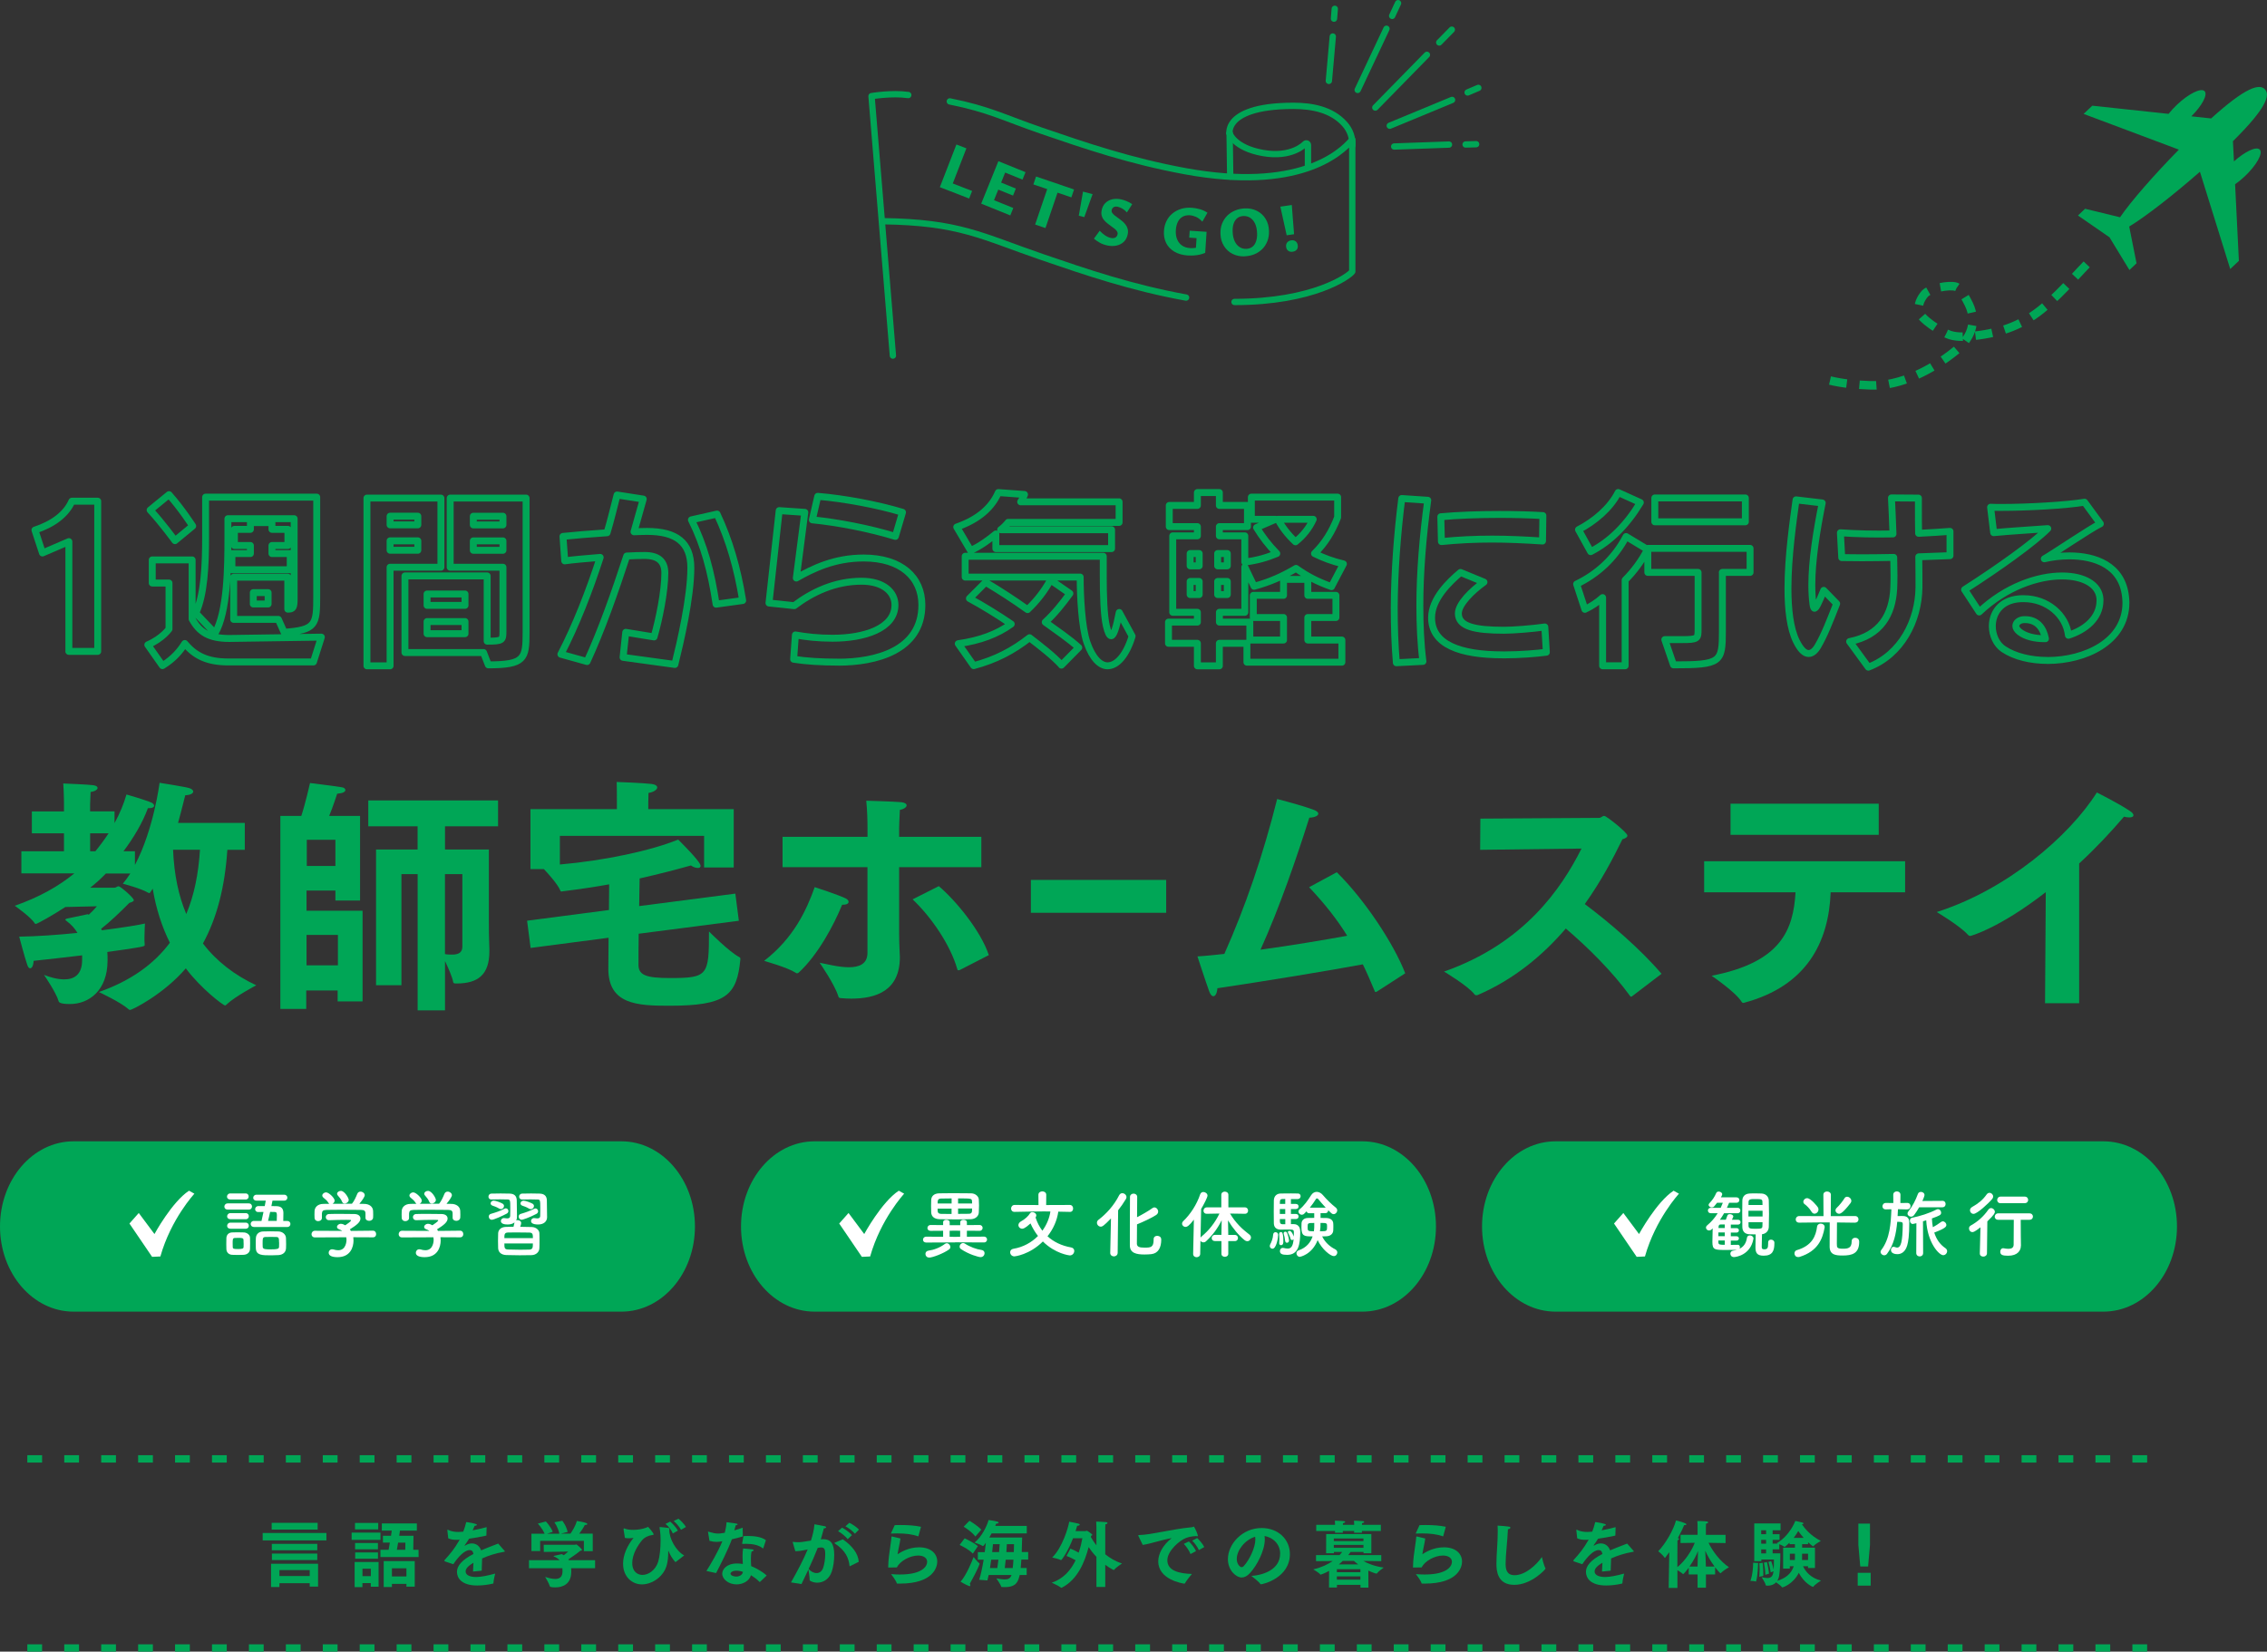 <?xml version="1.0" encoding="UTF-8"?><svg id="_レイヤー_2" xmlns="http://www.w3.org/2000/svg" viewBox="0 0 491.08 357.82"><rect x="0" y="0" width="491.08" height="357.82" fill="#333333" stroke="none"/><defs><style>.cls-1{stroke-width:1.37px;}.cls-1,.cls-2,.cls-3,.cls-4{fill:none;stroke:#00a656;}.cls-1,.cls-3{stroke-linecap:round;stroke-linejoin:round;}.cls-2{stroke-dasharray:0 0 3.2 4.8;stroke-width:1.6px;}.cls-2,.cls-4{stroke-miterlimit:10;}.cls-5{fill:#fff;}.cls-6{fill:#00a656;}.cls-3{stroke-width:1.5px;}.cls-4{stroke-dasharray:0 0 3.68 2.76;stroke-width:1.84px;}</style></defs><g id="_デザイン"><line class="cls-2" x1="5.92" y1="357.03" x2="465.66" y2="357.03"/><path class="cls-6" d="m17.8,206.97c-3.62.43-7.39.86-10.52,1.19-.05,1.08-.38,1.62-.75,1.62-.22,0-.43-.22-.59-.65-.59-1.67-1.78-6.21-1.78-6.21,3.83-.05,8.36-.38,12.62-.81-.54-.92-1.29-1.78-2.37-2.59-.16-.11-.27-.22-.27-.27s.11-.16.27-.22l4.59-.97.22.11c.65-.59,1.29-1.24,1.78-1.83l-6.85.16c-2.37,1.56-6.04,3.67-6.42,3.67-.11,0-.16-.05-.27-.22-.81-1.29-4.26-3.72-4.26-3.72,5.23-1.83,9.39-4.15,12.9-7.01H4.63v-4.8h9.23v-3.88h-6.96v-4.75h6.96v-2c0-.32-.05-2.7-.16-4.05,0,0,5.67.22,6.58.38.59.11.86.32.86.59,0,.32-.54.76-1.51.86-.05.81-.11,2.43-.11,2.75v1.46h5.29v2.54c1.13-2.05,2-4.15,2.59-6.2,0,0,4.15,1.19,5.45,1.78.32.16.54.43.54.65,0,.27-.32.54-1.19.54h-.16c-1.19,3.24-3.18,6.53-5.29,9.33h2.48v2.97c4.05-7.61,5.34-17.8,5.34-17.8,0,0,5.5.86,6.37,1.13.59.16.92.49.92.76,0,.38-.54.76-1.73.81-.16.54-.7,2.91-1.56,5.99h14.46v5.83h-3.78c-.54,8.09-2.27,14.78-5.29,20.29,2.97,3.88,6.85,6.85,11.55,9.06,0,0-4.53,2.37-6.42,4.15-.16.16-.22.22-.32.22-.43,0-5.29-3.72-8.52-8.04-4.8,5.61-11.6,9.01-12.09,9.01-.11,0-.22-.05-.32-.16-1.67-1.51-6.42-3.72-6.42-3.72,6.91-2.43,11.92-6.04,15.38-10.68-1.67-3.34-2.97-7.23-3.72-11.71-.16.22-.27.43-.43.65-.16.22-.22.32-.32.32-.05,0-.16-.05-.27-.11-1.51-.92-5.45-1.94-5.45-1.94.59-.7,1.08-1.4,1.62-2.21h-5.29c-1.03,1.08-2.16,2.1-3.4,3.08h5.29c.27,0,.59-.32.86-.32.38,0,3.29,2.48,3.29,3.02,0,.27-.43.43-.97.59-1.89,1.94-4.42,4.32-6.1,5.61l.16.32c4.64-.59,8.25-1.19,9.33-1.46,0,0-.11,1.67-.11,3.08,0,.54,0,1.03.05,1.35v.27c0,.22-.16.38-8.09,1.46.05.65.05,1.19.05,1.73v.11c0,6.53-4.05,9.44-8.15,9.44-2.27,0-2.43-.43-2.48-.7-.54-1.83-3.13-5.61-3.13-5.61,1.24.49,2.91.97,4.37.97,2.1,0,3.88-.97,3.88-4.21v-.97Zm2.86-22.55c.97-1.19,1.94-2.48,2.86-3.88h-3.99v3.88h1.13Zm16.83-.32c.22,5.34,1.19,9.98,2.86,13.92,1.73-4.1,2.64-8.74,2.97-13.92h-5.83Z"/><path class="cls-6" d="m60.74,176.76h4.53c.86-2.59,1.89-7.12,1.89-7.12,0,0,5.29.65,6.91.92.43.05.75.32.75.59,0,.38-.49.7-1.78.81,0,0-.92,2.86-1.73,4.8h6.69v18.34h-5.34v-2.16h-6.26v4.37h12.14v19.64h-5.4v-2.37h-6.8v3.99h-5.61v-41.82Zm12.46,32.37v-6.58h-6.8v6.58h6.8Zm-.54-21.53v-5.67h-6.2v5.67h6.2Zm8.79-3.56h9.01v-5.02h-10.68v-5.61h28.11v5.61h-11.49v5.02h9.5v15.81c0,3.67.11,4.96.11,5.77v.49c0,5.07-2.48,6.96-7.12,6.96h-.22c-.43,0-.49-.22-.49-.27-.16-1.03-1.08-3.13-1.78-4.59v10.68h-5.93v-29.51h-3.51v24.06h-5.5v-29.41Zm18.72,5.34h-3.78v17.32c.59.11,1.08.11,1.56.11,1.51,0,2.21-.54,2.21-1.78v-15.65Z"/><path class="cls-6" d="m114.16,199.47l17.75-2.32.05-5.56c-3.24.59-6.64,1.08-10.09,1.51-.05,0-.16.05-.22.05-.11,0-.22-.05-.27-.22-.59-1.4-2.54-3.56-3.56-4.64h-2.91v-13h18.72v-1.94s0-3.51-.05-3.94c.38,0,5.77.22,7.55.43.86.11,1.24.43,1.24.76,0,.49-.81,1.02-1.89,1.19,0,.65-.05,1.51-.05,2.05v1.46h18.51v12.63h-6.42v-6.85h-31.24v6.21c9.82-.86,19.8-3.02,25.63-5.4,4.1,4.1,4.86,5.29,4.86,5.72,0,.27-.22.43-.59.43-.43,0-.97-.16-1.51-.54-3.29.92-7.01,1.89-11.11,2.81,0,.92-.05,2-.05,2.75l-.05,3.24,20.83-2.7.76,5.88-21.69,2.81c-.05,2.54-.05,4.8-.05,6.74,0,2.21,1.62,2.86,6.8,2.86,8.25,0,8.47-.54,8.47-10.09,0,0,4.37,4.42,6.58,5.56.22.11.22.22.22.49-.76,7.77-3.02,10.04-15.43,10.04-6.85,0-13.17-.27-13.17-7.99v-.16l.05-6.58-16.89,2.21-.76-5.88Z"/><path class="cls-6" d="m176.48,192.19s5.13,1.67,6.69,2.43c.43.22.65.49.65.75,0,.38-.38.65-1.4.65-1.78,4.37-5.23,10.85-9.39,14.68-.11.11-.27.16-.38.16s-.16-.05-.27-.11c-1.83-1.19-6.8-2.54-6.85-2.59,6.37-4.91,9.17-10.95,10.95-15.97Zm11.44-4.32h-18.4v-6.58h18.4v-1.83c0-1.62-.05-3.83-.27-5.99,0,0,5.83.16,7.61.32.81.11,1.13.38,1.13.7,0,.38-.59.81-1.46.97-.11,1.73-.16,4.05-.16,4.05v1.78h17.81v6.58h-17.81v14.24c0,2.64.16,4.75.16,5.23,0,7.34-5.18,9.01-10.58,9.01-.7,0-1.46-.05-2.21-.11-.32-.05-.43-.05-.54-.38-.7-2.43-3.99-7.23-4.05-7.28,1.35.22,4.05.97,6.31.97s4.05-.7,4.05-3.13v-18.56Zm15.43,4.1c3.67,3.08,9.12,9.71,10.85,14.95l-6.31,3.24c-.11,0-.16.05-.27.05s-.22-.05-.27-.32c-1.51-5.23-5.61-11.22-9.66-15.05l5.67-2.86Z"/><path class="cls-6" d="m223.31,190.63h29.31v7.12h-29.31v-7.12Z"/><path class="cls-6" d="m289.56,188.95c5.99,5.88,12.36,15.48,14.84,21.91l-6.1,3.94c-.11.05-.16.11-.27.11s-.22-.05-.27-.27c-.86-2.05-1.67-3.94-2.54-5.72-7.18,1.35-21.37,3.67-31.51,5.18-.05,1.03-.43,1.73-.86,1.73-.32,0-.65-.32-.92-1.08-.76-2.1-2.54-7.55-2.54-7.55,1.89-.11,3.83-.32,5.83-.54,4.59-10.31,8.36-21.31,11.44-33.56,0,0,5.23,1.35,7.72,2.27.81.27,1.19.59,1.19.92,0,.43-.75.81-1.94.86-2.7,8.52-6.42,19.42-10.58,28.6,6.69-.92,13.44-2.05,18.78-3.02-2.1-3.4-4.69-6.74-8.25-10.52l5.99-3.24Z"/><path class="cls-6" d="m320.7,177.35l25.68-.16c.49,0,.7-.43,1.13-.43.49,0,5.02,3.62,5.02,4.26,0,.32-.32.59-1.08.81-2,4.1-4.64,9.12-8.15,14.03,5.34,3.99,12.14,9.82,16.62,15.11l-6.37,4.86c-.11.05-.16.11-.22.11s-.11-.05-.22-.16c-3.83-5.29-9.12-10.52-13.92-14.62-4.91,5.72-11.17,11.01-19.1,14.41-.11,0-.16.05-.27.05-.16,0-.32-.05-.43-.22-1.4-1.83-6.58-4.91-6.58-4.91,17.37-6.1,25.41-17.97,29.78-26.65l-21.96.27.05-6.74Z"/><path class="cls-6" d="m369.15,186.58h43.54v6.74h-16.13c-.43,10.95-5.29,20.29-18.67,23.9-.11.05-.22.05-.27.05-.16,0-.22-.05-.38-.27-1.24-2.05-6.47-5.61-6.47-5.61,15.05-2.91,17.7-9.93,18.18-18.07h-19.8v-6.74Zm5.72-12.46h32.1v6.74h-32.1v-6.74Z"/><path class="cls-6" d="m443.17,193.27c-10.14,7.88-16.29,9.5-16.35,9.5-.16,0-.32-.05-.49-.22-1.78-2-6.8-4.96-6.8-4.96,15.16-4.8,28.7-16.4,34.69-25.9,0,0,4.86,2.43,7.23,4.05.49.32.7.65.7.86,0,.32-.32.49-.92.49-.32,0-.7-.05-1.13-.16-2.91,3.4-6.2,6.91-9.71,10.14v30.27h-7.39l.16-24.06Z"/><path class="cls-3" d="m14.92,141.12v-23.78l-5.72,2.46-1.63-4.96c3.92-1.29,6.76-3.42,8.01-6.26h5.59v32.54h-6.26Z"/><path class="cls-3" d="m67.9,143.41h-18.48c-4.46,0-7.18-1.33-9.39-4-1,1.63-2.46,3.34-4.84,4.8l-3.17-4.51c3.17-1.38,4.59-3.42,4.59-3.42v-9.97h-3.63v-5.01h8.64v12.81c1.59,2.88,3.71,4.21,8.05,4.21l19.94-.29-1.71,5.38Zm-30-26.28s-2.75-3.8-5.38-6.63l4.09-3.34c2.71,3.05,5.13,6.8,5.13,6.8l-3.84,3.17Zm23.65,19.86l-1.25-2.8h-9.68v-9.14h11.72v6.92c1.13,0,1.38-.25,1.38-2.29v-17.31h-14.35v4.05c0,6.42-.08,16.1-2.79,20.78l-4.17-4.38c1.84-4,2.13-10.26,2.13-16.4v-8.72h24.07v21.44c0,6.22-.17,7.34-7.05,7.84Zm-11.31-13.56v-3.5h4v-1.75h-3.46v-3.5h3.46v-1.46h4.67v1.46h3.46v3.5h-3.46v1.75h3.96v3.5h-12.64Zm7.84,4.96h-3.21v2.46h3.21v-2.46Z"/><path class="cls-3" d="m84.5,122.89v21.36h-5.01v-36.34h16.02v14.98h-11.01Zm6.01-11.06h-6.01v1.88h6.01v-1.88Zm0,5.34h-6.01v2.04h6.01v-2.04Zm15.27,26.87l-1.04-2.67h-17.02v-16.6h17.81v14.14c3.34,0,3.42-.21,3.42-2.13v-13.89h-11.43v-14.98h16.44v29.16c0,5.63-.33,6.97-8.18,6.97Zm-5.05-15.35h-8.22v2.46h8.22v-2.46Zm0,5.97h-8.22v2.63h8.22v-2.63Zm8.22-22.82h-6.42v1.88h6.42v-1.88Zm0,5.34h-6.42v2.04h6.42v-2.04Z"/><path class="cls-3" d="m146.19,143.95l-11.22-1.54.58-5.42,6.13,1c1.13-3.88,2.34-9.93,2.34-13.85,0-2.63-1.54-3.8-4.38-3.8-1.17,0-2.46.04-3.88.12-2.59,7.93-5.51,16.19-8.59,22.86l-5.67-1.58c3.25-6.26,6.13-13.64,8.51-20.98-3.09.25-5.97.5-7.68.75l-.38-5.3c2.34-.25,5.88-.54,9.55-.79.83-2.75,1.5-5.63,2.17-8.18l5.67.88c-.63,2.21-1.33,4.71-2,7.09,1.08-.04,1.92-.08,2.84-.08,6.34,0,9.47,2.42,9.47,7.88,0,6.47-2.29,16.23-3.46,20.94Zm8.93-13.06c-1.08-7.18-2.63-12.85-5.34-18.27l5.55-1.25c2.67,5.67,4.42,11.76,5.55,18.73l-5.76.79Z"/><path class="cls-3" d="m181.64,143.45c-3.8,0-7.13-.21-9.72-.63l.38-5.26c2.38.42,4.96.71,8.05.71,6.84,0,13.52-2.09,13.52-7.22,0-2.67-2.34-5.13-7.26-5.13-5.72,0-10.64,2.34-14.56,5.3l-5.47-.58,2.21-20.02,5.55.38-1.84,14.23c3.59-2.04,8.26-4.34,14.6-4.34,8.09,0,12.6,4.17,12.6,10.18,0,9.93-10.1,12.39-18.06,12.39Zm12.31-27.24c-5.72-1.75-12.56-3.05-17.98-3.59l1.17-5.09c5.67.46,13.06,1.84,18.36,3.46l-1.54,5.21Z"/><path class="cls-3" d="m218.39,113.17c-.42.54-1.04,1.17-1.63,1.59h24.03v4.09h-25.07v-3.17c-1.67,1.38-3.34,2.59-5.47,3.59l-3-5.09c4.8-1.67,7.63-4.3,9.01-7.47l5.67.42c-.21.54-.42,1-.83,1.59h21.32v4.46h-24.03Zm11.56,30.91c-1.84-2-4.51-4.05-6.93-5.92-3.63,2.84-7.3,4.76-12.1,6.05l-3.34-4.76c4.76-.67,8.47-2.09,11.47-4.25-2.8-1.92-6.26-4.05-9.05-5.55l3.5-3.5c2.84,1.67,6.13,3.8,9.09,5.92,1.96-1.84,3.71-4.09,4.96-6.42l4.21,2.92c-1.63,2.25-3.34,4.38-5.34,6.22,2.46,1.79,5.26,3.67,7.26,5.51l-3.75,3.8Zm10.01.17c-1.63,0-3.3-1.59-4.51-5.09-1.13-3.3-1.46-10.05-1.46-14.14h-24.91v-4.51h29.91v4.3c0,3.92.12,8.47.67,10.8.33,1.38.67,2.13,1.04,2.13.5,0,1.08-1.54,1.75-5.05l2.79,5.13c-1.21,4.05-3.25,6.42-5.3,6.42Z"/><path class="cls-3" d="m288.43,127.1c-3.13-1.13-5.34-2.29-7.68-3.96-3.04,1.79-5.71,2.96-9.09,3.88l-2-4.17v9.8h-5.51v2.13h6.59v3.88h7.3v-4.88h-6.55v-4.8h6.55v-3.46h5.26v3.46h6.09v4.8h-6.09v4.88h7.38v4.8h-20.57v-4.09h-5.97v4.88h-4.76v-4.88h-6.26v-4.59h6.26v-2.13h-5.34v-16.56h5.34v-2h-6.09v-4.59h6.09v-2.79h4.76v2.79h6.09v4.59h-6.09v2h5.51v5.67c2.63-.33,4.71-.92,6.93-1.84-1.92-2-3.09-3.55-4.38-5.63l4.13-1.79h-5.26v-4.8h18.69v4.38c-1.21,3.13-2.79,5.67-5.01,7.84,1.92.96,3.96,1.71,6.26,2.25l-2.59,4.92Zm-28.66-7.18h-1.96v2.67h1.96v-2.67Zm0,6.05h-1.96v2.84h1.96v-2.84Zm6.09-6.05h-2.09v2.67h2.09v-2.67Zm0,6.05h-2.09v2.84h2.09v-2.84Zm10.97-13.47c.83,1.58,2.13,3.34,3.8,4.88,1.71-1.38,2.96-2.96,3.84-4.88h-7.63Z"/><path class="cls-3" d="m307.57,131.19c0,4.17.17,8.22.67,12.1l-5.76.29c-.33-3.84-.46-7.84-.46-11.97.04-7.47.63-15.73,1.63-23.61l5.63.38c-1.08,7.97-1.71,15.77-1.71,22.82Zm18.02,10.68c-9.34,0-15.48-2.25-15.48-8.05,0-4.09,3.84-7.76,6.26-9.8l5.09,2.09c-2.67,1.92-5.55,4.76-5.55,6.8,0,2.84,3.59,3.63,9.89,3.63,2.09,0,6.17-.33,8.84-.71l.33,5.47c-1.92.25-5.51.58-9.39.58Zm8.55-24.66c-3.84-.25-7.43-.42-10.89-.42-3.75,0-7.34.17-11.01.54l-.13-5.38c3.59-.33,8.18-.5,12.68-.5,3.34,0,6.55.08,9.43.25l-.08,5.51Z"/><path class="cls-3" d="m352.04,125.68v18.56h-4.88v-14.77c-1.04.96-2.5,1.92-3.84,2.54l-1.79-5.47c4.42-2.13,8.22-5.51,10.72-10.3l4.63,2.8c-1.25,2.46-2.96,4.76-4.84,6.63Zm-7.47-6.17l-2.63-4.76c3.46-1.79,6.88-4.67,8.59-8.05l4.8,2.17c-2.88,4.8-6.51,8.47-10.76,10.64Zm28.54,4.51v12.64c0,6.84-.29,7.38-10.6,7.38l-1.88-5.47h3.71c3.46,0,3.5-.21,3.5-2.25v-12.31h-10.89v-5.21h22.15v5.21h-6.01Zm-14.64-10.97v-5.17h19.61v5.17h-19.61Z"/><path class="cls-3" d="m393.87,139.87c-.67,1.17-1.38,1.71-2.09,1.71-.88,0-1.75-.88-2.63-2.63-1.38-2.79-1.84-6.97-1.84-11.47,0-6.93,1.13-14.64,1.75-19.19l5.67.67c-1.21,6.05-2.25,12.47-2.25,17.81,0,1.46.08,2.84.25,4.13.08.54.17.88.33.88.33,0,.88-1.13,2-3.88l2.8,2.88c-1.42,3.63-2.67,6.84-4,9.09Zm21.78-19.23c.04,2.59.04,4.84.04,6.59-.08,7.26-3.84,14.6-10.97,17.31l-4.05-5.55c6.76-1.33,9.26-5.92,9.55-11.47.08-1.58.08-3.96,0-6.76-2.34.04-4.67.08-6.88.08-1.54,0-3-.04-4.38-.04l-.29-5.38c3.38.25,7.38.33,11.39.25-.08-2.59-.21-5.26-.33-7.8l5.84.04v2.25c0,1.79,0,3.63.04,5.38,2.42-.13,4.76-.25,6.8-.42v5.26c-2.04.08-4.34.17-6.76.25Z"/><path class="cls-3" d="m443.55,143.08c-3.63,0-7.13-.83-9.55-2.46-1.54-1.04-2.42-3-2.42-4.96,0-2.75,1.71-5.55,5.72-5.92.38-.04.71-.04,1.08-.04,5.05,0,9.18,3.5,9.68,7.93,3.67-1.17,6.84-3.71,6.84-7.55v-.29c-.17-3.17-3.55-5.01-8.22-5.01-5.26,0-12.18,2.34-17.94,7.8l-3.17-4.84c7.51-4.8,14.98-10.18,18.02-13.22-4.26.33-7.84.5-11.72.88l-.67-5.51c.71.04,1.54.04,2.42.04,5.59,0,13.89-.46,17.94-1.13l3.42,4.67c-2.25,1.08-10.39,6.63-12.14,7.59,1.59-.38,3.5-.63,5.42-.63,5.55,0,11.47,2.04,12.18,8.89.04.42.08.83.08,1.25,0,8.47-8.89,12.52-16.98,12.52Zm-4.88-8.84h-.25c-.96.04-1.75.63-1.75,1.38,0,.38.25.83.83,1.29,1.25.96,3.17,1.46,5.34,1.46h.25c-.46-2.38-1.84-4.13-4.42-4.13Z"/><line class="cls-2" x1="5.92" y1="316.06" x2="465.66" y2="316.06"/><path class="cls-6" d="m56.9,332.11h13.81v1.62h-13.81v-1.62Zm1.81,6.67h10.19v4.95h-1.81v-.73h-6.56v.82h-1.81v-5.05Zm.14-8.87h9.96v1.47h-9.96v-1.47Zm.03,4.56h9.85v1.39h-9.85v-1.39Zm.02,2.11h9.83v1.4h-9.83v-1.4Zm8.19,4.86v-1.28h-6.56v1.28h6.56Z"/><path class="cls-6" d="m76.17,332.03h6.25v1.58h-6.25v-1.58Zm.65,6.37h5.19v5.36h-1.69v-.79h-1.81v.88h-1.69v-5.46Zm.08-8.46h5.03v1.4h-5.03v-1.4Zm.02,4.35h4.95v1.36h-4.95v-1.36Zm.02,2.04h4.94v1.36h-4.94v-1.36Zm3.39,5.13v-1.61h-1.81v1.61h1.81Zm2.08-5.71h1.77c.09-.47.19-1.01.27-1.55h-1.5v-1.48h1.75c.05-.39.11-.77.16-1.12h-2.15v-1.55h7.59v1.55h-3.66c-.05.35-.09.73-.16,1.12h3.09l-.05,3.03h1.14l.02,1.58h-8.27v-1.58Zm.71,2.45h6.72v5.54h-1.8v-.6h-3.14v.68h-1.78v-5.62Zm4.92,3.33v-1.77h-3.14v1.77h3.14Zm-.25-5.77l.03-1.55h-1.58c-.08.55-.17,1.09-.27,1.55h1.81Z"/><path class="cls-6" d="m96.39,338.23c-.09-.03-.16-.06-.16-.11,0-.03.03-.08.08-.14,1.34-1.5,2.08-2.35,3.27-4.42-.08,0-.16,0-.24.02-.17,0-.33.02-.47.02-.66,0-1.23-.08-1.77-.33l-.19-1.72v-.06c0-.06.02-.09.06-.09.02,0,.06.02.13.05.69.35,1.51.44,2.19.44.3,0,.65-.03,1.06-.06.24-.58.46-1.31.65-2.08.32.03,2.32.32,2.32.6,0,.09-.19.19-.5.21-.08.22-.25.6-.43.98.9-.17,1.91-.39,3.03-.69l-.06,1.83c-1.47.3-2.71.54-3.75.68-.25.43-.63.98-.93,1.39-.02.02-.03.03-.03.05,0,.03.03.05.06.05s.06-.02.08-.03c.54-.33,1.03-.46,1.48-.44.9.02,1.61.55,1.96,1.5,1.44-.63,2.82-1.12,3.69-1.47l1.36,1.55c.05.06.08.09.08.13,0,.09-.17.11-.36.14-1.56.27-3.16.77-4.56,1.4-.02.69-.08,1.88-.09,2.65l-1.88.19c.02-.6.06-1.31.09-1.91-1.33.8-1.69,1.36-1.69,1.89,0,.66.68,1.2,2.3,1.2,1.04,0,2.46-.3,4.1-.74,0,0-.36,1.42-.38,2.04,0,.09-.03.11-.09.13-.87.21-2.19.41-3.42.41-3.44,0-4.39-1.66-4.39-2.95s1.03-2.56,3.57-3.88c-.11-.63-.39-.84-.82-.84h-.02c-1.06,0-2.46,1.44-3.52,3.06l-1.8-.6Z"/><path class="cls-6" d="m114.62,338.01h6.6c-.28-.3-.68-.58-1.25-.82-.03-.02-.05-.03-.05-.05,0-.03.03-.05.06-.06.22-.05,1.72-.39,1.72-.39.16.08.3.16.44.24.36-.28.77-.62.96-.79l-5.3.08-.02-1.55h6.78c.08,0,.14-.08.25-.08.19,0,1.26,1.01,1.26,1.18,0,.13-.14.19-.39.21-.36.33-1.67,1.28-2.56,1.86.03.05.08.11.11.17h5.68v1.74h-5.19c.02.21.03.43.03.63v.13c0,2.81-2.02,3.39-3.46,3.39-.14,0-1.12,0-1.17-.22-.16-.62-1.03-2.05-1.03-2.05.82.27,1.56.44,2.18.44.96,0,1.58-.44,1.58-1.64v-.03c0-.21,0-.43-.02-.65h-7.24v-1.74Zm.49-5.74h2.86c-.54-1.26-1.47-2.19-1.47-2.19l1.74-.46s.99.99,1.5,2.24l-1.23.41h2.67c-.33-1.47-1.09-2.48-1.09-2.48l1.72-.32s.85,1.03,1.15,2.41l-1.47.38h2.08c.38-.54,1.07-1.62,1.39-2.75,0,0,1.58.24,2.05.46.14.06.22.14.22.21,0,.11-.16.19-.49.19h-.06c-.27.6-.82,1.37-1.2,1.89h2.92v3.8h-1.92v-2.24h-9.47v2.21h-1.89v-3.77Z"/><path class="cls-6" d="m135.1,331.3v-.11s0-.08.05-.08c.03,0,.08,0,.14.03.47.21,1.14.3,1.86.3.96,0,2.04-.17,2.89-.49.17-.06.22-.16.3-.16.14,0,1.25,1.36,1.25,1.61,0,.14-.17.14-.32.16-.73.08-1.64.49-2.16,1.1-.99,1.17-2.15,3.09-2.15,4.95,0,1.99,1.26,2.59,2.21,2.59,1.25,0,2.81-.96,3.41-2.87.32-1.03.52-2.84.52-4.62,0-1.4-.13-2.16-.21-2.65-.02-.06-.02-.11-.02-.14,0-.08.05-.09.17-.09.38.02,1.53.16,1.75.19.19.03.22.11.22.24,0,.08-.02.17-.02.25,0,1.81,1.39,4.45,3.22,5.47,0,0-1.75,1.37-1.81,1.4-.03.02-.05.03-.08.03-.02,0-.03,0-.05-.03-.54-.58-1.12-1.5-1.44-2.33-.02-.05-.03-.06-.05-.06s-.03.03-.03.13v.27c0,.84-.08,1.7-.27,2.52-.63,2.65-3.23,4.34-5.41,4.34s-4.1-1.67-4.1-4.5c0-1.89.92-3.91,2.27-5.58-.19.05-.6.09-1.03.09-.28,0-.58-.02-.84-.08l-.3-1.88Zm10.07-1.66c.46.38,1.34,1.29,1.67,1.96l-1.09.62c-.27-.69-.93-1.55-1.59-2.07l1.01-.5Zm1.78-.63c.41.3,1.31,1.21,1.64,1.8l-1.07.62c-.3-.6-1.07-1.5-1.59-1.91l1.03-.5Z"/><path class="cls-6" d="m153.03,340.33c.79-1.23,2.57-4.21,3.44-6.42-.44.08-.84.13-1.25.13-.47,0-.96-.06-1.53-.22,0-.06-.3-1.81-.3-1.81-.02-.05-.02-.08-.02-.11,0-.06.02-.08.05-.08.05,0,.11.03.19.06.82.24,1.37.36,1.99.36.28,0,.46-.02,1.4-.17.32-1.34.36-1.83.39-2.29q2.41.27,2.41.43c0,.11-.21.22-.43.24-.06.25-.17.68-.3,1.1.62-.17,1.25-.38,1.81-.58l.03,1.89c-.76.24-1.59.44-2.37.62-.92,2.46-2.4,5.35-3.42,7.32l-2.11-.46Zm11.61,2.35s-.06.03-.09.03c-.02,0-.05,0-.06-.03-.52-.55-1.21-1.04-1.81-1.42-.39,1.28-1.75,1.99-3.12,1.99-1.77,0-3.11-1.14-3.11-2.32,0-.9.9-2.21,3.23-2.21.41,0,.84.05,1.23.11-.03-.55-.06-1.15-.06-1.74s.03-1.15.13-1.62c0,0,1.58.13,1.96.19.22.03.32.11.32.19,0,.11-.17.22-.44.27-.13.47-.16,1.03-.16,1.58s.03,1.1.06,1.59c1.06.41,2.52,1.26,3.36,2.04l-1.42,1.36Zm-5.11-2.4c-.96,0-1.29.44-1.29.63,0,.46.85.65,1.23.65.65,0,1.33-.32,1.47-1.01-.43-.17-.95-.27-1.4-.27Zm5.82-4.91s-.05.09-.08.09c-.02,0-.05-.02-.08-.05-.82-.68-2.15-.95-3.58-.95-.22,0-.44,0-.66.02h-.09c-.06,0-.09-.02-.09-.08v-.05s.27-1.44.28-1.56c.32-.02.65-.03.98-.03,1.45,0,3,.22,3.88.92l-.55,1.69Z"/><path class="cls-6" d="m171.36,342.8c1.47-2.6,2.7-4.95,3.6-7.12-1.44.32-2.05.38-2.68.38-.14-.43-.57-1.94-.57-1.97s.03-.06.08-.06c.03,0,.06.02.09.02.24.03.57.06.95.06.69,0,.9-.03,2.84-.35.32-1.01.65-2.22.76-3.53,0,0,1.86.32,2.26.43.19.05.27.14.27.22,0,.11-.19.22-.5.24-.14.5-.39,1.51-.65,2.37.17-.02.35-.03.52-.03,1.58,0,2.38.9,2.38,3.41,0,1.18-.17,2.54-.52,3.58-.58,1.75-1.94,2.43-3.16,2.43-.58,0-1.14-.16-1.56-.43-.06-.03-.08-.06-.08-.14,0-.58-.19-1.78-.27-2.29-.46.99-.96,2.02-1.5,3.16l-2.26-.36Zm5.52-2c.58,0,1.14-.32,1.42-1.1.28-.77.46-2,.46-2.97,0-.74-.05-1.48-.8-1.48-.32,0-.55.05-.82.09-.6,1.51-1.23,2.98-1.97,4.56.43.54,1.09.9,1.72.9Zm5.68-7.32c2.05,1.4,3.36,3.12,3.46,4.88l-1.86.93s-.06.03-.08.03c-.03,0-.05-.03-.06-.09-.14-1.61-.87-3.33-3.11-4.8-.11-.08-.16-.11-.16-.14s.06-.06.17-.11l1.64-.69Zm-.13-2.51c.55.28,1.69,1.06,2.11,1.62l-.92.87c-.41-.6-1.45-1.4-2.08-1.74l.88-.76Zm1.56-1.07c.57.27,1.69,1.01,2.08,1.48l-.88.9c-.41-.54-1.45-1.31-2.05-1.61l.85-.77Z"/><path class="cls-6" d="m195.06,333.31c-.14,1.06-.47,2.35-.63,3.41.69-.44,2.38-1.5,4.67-1.5,2.63,0,3.93,1.45,3.93,3.09,0,1.18-.84,4.77-8.08,4.77h-.55c-.08,0-.13-.02-.14-.08-.17-.6-1.07-1.78-1.23-1.97.68.05,1.31.08,1.89.08,5.08,0,5.92-1.92,5.92-2.75,0-.74-.65-1.36-1.96-1.36-1.78,0-3.96,1.22-4.59,2.57-.14,0-1.69.03-1.81.03-.06,0-.08,0-.08-.08.02-1.61.27-3.27.47-4.62.13-.84.22-1.5.24-1.92,0-.08.06-.11.11-.11h.03l1.81.44Zm-1.23-2.9c.43-.02.85-.02,1.28-.02,1.53,0,3.01.09,4.4.38l-.55,2s-.03.08-.06.08c-.02,0-.03-.02-.05-.02-1.23-.44-2.7-.62-4.42-.62-.46,0-.95.02-1.45.03l.85-1.85Z"/><path class="cls-6" d="m208.97,333.27s1.96.9,2.86,1.7l-1.09,1.61c-.93-.99-2.86-1.88-2.86-1.88l1.09-1.44Zm3.19,5.43s.05.06.05.09c0,0-.3,1.04-2.13,4.34.08.13.13.24.13.33s-.06.17-.17.17c-.03,0-.08-.02-.13-.03-.69-.25-1.83-.93-1.83-.93,1.25-1.39,2.54-4.54,2.82-5.35,0,0,.84,1.07,1.26,1.37Zm-2.16-9.23s1.67.95,2.57,1.93l-1.28,1.48c-.84-1.12-2.54-2.13-2.54-2.13l1.25-1.28Zm2.1,12.8c.38-1.12.71-2.75.98-4.37h-1.26v-1.64h1.5c.09-.73.17-1.42.24-2.04-.08.11-.5.74-.63.74-.02,0-.03,0-.05-.02-.36-.28-1.78-.76-1.78-.76,1.55-1.18,2.71-3.61,3.05-4.88,0,0,1.34.19,1.91.36.19.06.27.14.27.21,0,.11-.17.21-.49.21h-.05c-.05.14-.11.32-.19.5h6.82v1.62h-7.62c-.16.3-.33.6-.5.9h7.12c-.02.87-.05,1.99-.09,3.14h1.4v1.64h-1.48c-.03.63-.08,1.25-.14,1.81h1.29v1.53h-1.51c-.33,1.33-.66,2.62-3.22,2.62-.21,0-.43,0-.65-.02-.06,0-.11-.02-.13-.06-.14-.54-1.06-1.81-1.06-1.81.68.11,1.31.22,1.83.22.66,0,1.15-.19,1.39-.79.02-.05.03-.09.06-.16h-4.94c-.09.44-.19.84-.28,1.17l-1.77-.14Zm3.94-2.56c.09-.55.16-1.18.24-1.81h-1.56c-.08.6-.17,1.21-.27,1.81h1.59Zm.38-3.46c.06-.68.09-1.28.13-1.72h-1.45c-.03.46-.09,1.06-.17,1.72h1.5Zm2.95,3.46c.08-.57.13-1.18.16-1.81h-1.67c-.06.63-.13,1.26-.21,1.81h1.72Zm.24-3.46c.03-.69.05-1.29.05-1.72h-1.55c-.02.44-.06,1.04-.11,1.72h1.61Z"/><path class="cls-6" d="m237.51,337.28c-.73-.76-1.29-1.51-1.69-2.11-.85,3.3-2.43,7.08-5.82,8.8-.03.02-.06.03-.08.03s-.05-.02-.06-.03c-.41-.35-2.04-1.09-2.04-1.09,2.6-.85,4.2-2.81,5.18-4.86-.49-.28-1.17-.63-1.97-.93l.85-1.59c.69.28,1.31.6,1.78.88.41-1.17.65-2.27.8-3.12h-2.02c-1.03,2.68-2.41,4.73-2.6,4.73-.02,0-.03,0-.06-.02-.41-.24-1.86-.54-1.86-.54,2.19-2.11,3.49-6.47,3.69-7.76,0,0,1.47.27,1.96.41.19.05.32.14.32.24s-.16.21-.55.24c-.09.33-.21.73-.35,1.15h2.13c.13,0,.21-.09.3-.09.13,0,1.2.76,1.2.88,0,.09-.09.16-.27.24l-.05.25c.24.43.63,1.07,1.21,1.8v-3.88s-.03-.96-.05-1.26c.21,0,1.83.06,2.15.11.21.03.3.11.3.19,0,.13-.17.25-.46.28-.02.14-.03.68-.03.68v5.82c.98.79,2.18,1.53,3.63,1.99,0,0-1.33.87-1.7,1.37-.02.03-.05.05-.08.05-.06,0-.93-.44-1.85-1.14v4.81h-1.91v-6.53Z"/><path class="cls-6" d="m246.64,332.83c-.05-.09-.08-.16-.08-.19,0-.06.06-.08.21-.08,2.65-.05,6.97-1.28,11.47-1.7.06,0,.13-.03.17-.06.06-.03.13-.06.17-.06.19,0,.9,1.7.9,1.96,0,.09-.05.14-.13.14-.06,0-.16-.03-.25-.06-1.04.06-1.69.22-2.22.43-1.37.52-4.01,2.79-4.01,4.81,0,2.34,2.7,2.89,5.33,2.97,0,0-1.17,1.36-1.53,2.04-.03.05-.06.06-.09.06h-.05c-.44-.06-5.63-.88-5.63-4.83,0-1.62.95-3.47,2.9-5.03-2.13.36-4.37,1.18-6.26,1.47l-.9-1.85Zm10.9,1.12c.41.38,1.25,1.36,1.53,2.1l-1.18.63c-.25-.71-.93-1.67-1.45-2.21l1.1-.52Zm1.8-.73c.38.33,1.21,1.26,1.53,1.94l-1.17.66c-.27-.63-.93-1.56-1.45-2.04l1.09-.57Z"/><path class="cls-6" d="m277.31,336.6c0-2-1.47-3.52-3.39-3.82.05.24.06.47.06.74,0,2.4-1.69,5.65-3.22,7.29-.6.65-1.2.95-1.8.95-1.15,0-2.97-1.51-2.97-3.98,0-3.2,3.04-6.74,7.32-6.74,3.53,0,6.11,2.41,6.11,5.66-.02,5.14-5.81,6.53-6.28,6.53-.05,0-.08-.02-.11-.06-.43-.62-1.96-1.75-1.96-1.75,2.68-.19,6.23-1.42,6.23-4.83Zm-9.4,1.14c0,1.18.74,1.78,1.03,1.78.17,0,.36-.09.52-.28,1.17-1.28,2.48-3.93,2.48-5.76,0-.19-.02-.38-.05-.55-2.27.69-3.98,2.98-3.98,4.81Z"/><path class="cls-6" d="m287.89,340.34c-.95.52-1.77.8-1.81.8-.03,0-.06-.02-.09-.05-.28-.38-1.5-1.09-1.5-1.09,1.77-.41,3.16-1.09,4.2-1.81l-3.61.03v-1.31h5.1c.22-.24.41-.47.57-.68h-1.8v.27h-1.69l.02-4.15h9.78v4.15h-1.69v-.27h-2.81c-.14.19-.3.43-.5.68h7.15v1.31l-3.9-.05c.87.5,2.32,1.14,4.43,1.44,0,0-1.14.8-1.47,1.26-.02.03-.05.05-.09.05-.14,0-1.03-.3-1.77-.66l.02,3.69h-1.72v-.6h-5.1v.57h-1.72l.02-3.58Zm-2.76-9.99h4.07v-.09s0-.39-.05-.8c0,0,1.47.02,1.99.09.16.02.25.09.25.17,0,.09-.16.22-.47.27-.02.11-.03.25-.03.36h2.45v-.09s0-.39-.05-.8c0,0,1.45.02,1.97.09.17.02.25.09.25.17,0,.09-.14.22-.46.27-.02.11-.03.25-.03.36h4.1v1.33h-4.1v.38h-1.69v-.38h-2.45v.38h-1.69v-.38h-4.07v-1.33Zm10.22,3.52v-.57h-6.42v.57h6.42Zm0,1.45v-.62h-6.42v.62h6.42Zm-.66,5.29v-.65h-5.1v.65h5.1Zm0,1.62v-.71h-5.1v.71h5.1Zm-.47-3.3c-.38-.28-.69-.54-.93-.76h-2.43c-.25.25-.54.5-.85.76h4.21Z"/><path class="cls-6" d="m308.74,333.31c-.14,1.06-.47,2.35-.63,3.41.69-.44,2.38-1.5,4.67-1.5,2.63,0,3.93,1.45,3.93,3.09,0,1.18-.84,4.77-8.08,4.77h-.55c-.08,0-.13-.02-.14-.08-.17-.6-1.07-1.78-1.23-1.97.68.05,1.31.08,1.89.08,5.08,0,5.92-1.92,5.92-2.75,0-.74-.65-1.36-1.96-1.36-1.78,0-3.96,1.22-4.59,2.57-.14,0-1.69.03-1.81.03-.06,0-.08,0-.08-.08.02-1.61.27-3.27.47-4.62.13-.84.22-1.5.24-1.92,0-.08.06-.11.11-.11h.03l1.81.44Zm-1.23-2.9c.43-.02.85-.02,1.28-.02,1.53,0,3.01.09,4.4.38l-.55,2s-.03.08-.06.08c-.02,0-.03-.02-.05-.02-1.23-.44-2.7-.62-4.42-.62-.46,0-.95.02-1.45.03l.85-1.85Z"/><path class="cls-6" d="m334.77,339.74s.03.08.03.09c0,.16-3.08,3.52-6.77,3.52s-3.87-3.08-3.87-4.56c0-2.15.28-4.48.28-6.85,0-.47,0-.95-.03-1.42.62.02,2.02.14,2.46.22.22.03.32.13.32.22,0,.14-.19.28-.54.35-.11,2.6-.5,5.51-.5,7.46,0,1.21.22,2.49,1.94,2.49,2.26,0,4.64-2.1,5.92-3.94,0,0,.41,1.83.76,2.41Z"/><path class="cls-6" d="m340.95,338.23c-.09-.03-.16-.06-.16-.11,0-.03.03-.08.08-.14,1.34-1.5,2.08-2.35,3.27-4.42-.08,0-.16,0-.24.02-.17,0-.33.02-.47.02-.66,0-1.23-.08-1.77-.33l-.19-1.72v-.06c0-.06.02-.09.06-.09.02,0,.06.02.13.05.69.35,1.51.44,2.19.44.3,0,.65-.03,1.06-.06.24-.58.46-1.31.65-2.08.32.03,2.32.32,2.32.6,0,.09-.19.19-.5.21-.08.22-.25.6-.43.98.9-.17,1.91-.39,3.03-.69l-.06,1.83c-1.47.3-2.71.54-3.75.68-.25.43-.63.98-.93,1.39-.02.02-.03.03-.03.05,0,.03.03.05.06.05s.06-.02.08-.03c.54-.33,1.03-.46,1.48-.44.9.02,1.61.55,1.96,1.5,1.44-.63,2.82-1.12,3.69-1.47l1.36,1.55c.05.06.08.09.08.13,0,.09-.17.11-.36.14-1.56.27-3.16.77-4.56,1.4-.02.69-.08,1.88-.09,2.65l-1.88.19c.02-.6.06-1.31.09-1.91-1.33.8-1.69,1.36-1.69,1.89,0,.66.68,1.2,2.3,1.2,1.04,0,2.46-.3,4.1-.74,0,0-.36,1.42-.38,2.04,0,.09-.03.11-.09.13-.87.21-2.19.41-3.42.41-3.44,0-4.39-1.66-4.39-2.95s1.03-2.56,3.57-3.88c-.11-.63-.39-.84-.82-.84h-.02c-1.06,0-2.46,1.44-3.52,3.06l-1.8-.6Z"/><path class="cls-6" d="m361.57,336.32c-.28.39-.57.79-.85,1.14-.02.03-.05.05-.06.05-.03,0-.05-.02-.08-.05-.41-.65-1.37-1.39-1.37-1.39,1.59-1.64,3.3-4.61,3.85-6.67.27.05,2.26.55,2.26.84,0,.09-.16.17-.39.17h-.11c-.24.62-.73,1.66-1.37,2.82.19.03.27.09.27.17,0,.11-.14.24-.35.32l-.02,5.79c1.8-1.44,3.19-3.74,3.77-5.27l-3.08.05v-1.78h3.69v-1.81s0-.68-.05-1.17c0,0,1.47,0,2.04.09.19.03.3.11.3.21s-.14.21-.46.27c-.03.27-.03.68-.03.68v1.74h4.26v1.78l-3.69-.06c.88,1.83,2.59,4.1,4.43,5.29,0,0-1.21.68-1.74,1.26-.03.03-.05.05-.08.05-.13,0-.84-.84-1.18-1.29v1.55h-1.99v2.86h-1.81v-2.86h-1.92v-1.45c-.47.63-1.1,1.37-1.21,1.37-.02,0-.05-.02-.06-.03-.25-.25-.79-.58-1.18-.82v3.85h-1.89l.13-7.67Zm6.15,3.06c.02-.76.06-2.21.11-3.36-.35.87-.95,2.1-1.86,3.36h1.75Zm3.69,0c-.93-1.23-1.61-2.52-2.02-3.42.06,1.14.13,2.59.14,3.42h1.88Z"/><path class="cls-6" d="m380.85,338.64s-.06,2.67-.43,3.91c-.02.06-.02.09-.05.09-.02,0-.03,0-.05-.02-.28-.11-1.15-.13-1.15-.13,0,0,.57-1.31.6-3.93l1.07.06Zm-.85-8.6h5.71v1.48h-1.72v.85h1.5v1.23h-1.5v.82h1.14c-.16-.06-.25-.09-.25-.09,2.9-1.7,4.02-4.83,4.02-4.83,0,0,1.26.27,1.56.36.14.05.22.11.22.19s-.13.16-.35.17c.5.76,1.83,2.48,4.1,3.61,0,0-1.2.66-1.58,1.12-.03.03-.05.05-.08.05-.13,0-.85-.65-1.1-.87v.41h-1.29v.76h2.78v4.39h-1.5v-.38h-1.09c.54,1.14,1.64,2.56,3.9,3.11,0,0-1.31.82-1.67,1.33-.02.03-.05.05-.06.05-.08,0-1.89-.74-3.08-3.06-1.21,2.45-3.46,3.17-3.57,3.17-.03,0-.05-.02-.08-.05-.19-.3-.88-.79-1.28-1.06-.44.5-1.09.73-1.83.73-.09,0-.19-.02-.28-.02-.08,0-.11-.03-.13-.11-.09-.52-.88-1.7-.88-1.7.39.08.84.17,1.23.17.44,0,1.23-.06,1.33-1.48l-.6.27s-.11-.96-.5-2.26l.6-.19s.39,1.04.54,1.86c.05-.6.06-1.39.06-2.21h-2.73v.35h-1.53v-8.17Zm1.09,11.55s.08-.73.08-1.64c0-.41-.02-.85-.06-1.29l.73-.09s.14,1.42.14,2.4c0,.16,0,.32-.02.44l-.87.19Zm1.48-9.21v-.85h-1.06v.85h1.06Zm0,2.05v-.82h-1.06v.82h1.06Zm0,2.11v-.87h-1.06v.87h1.06Zm-.16,4.65s-.02-1.33-.32-2.64l.68-.14s.38,1.66.43,2.52l-.79.25Zm3.85-5.89h2.56v-.76h-1.17v-.33c-.46.46-1.03.93-1.07.93-.02,0-.03-.02-.06-.03-.24-.21-.71-.41-1.09-.57v1.12h-1.44v.87h1.67v.33c0,1.33-.08,3.5-.25,4.48-.08.46-.22.84-.43,1.14,1.81-.55,3.06-1.55,3.58-3.17h-.85v.52h-1.45v-4.53Zm2.54,2.67c.02-.14.02-.3.02-.46v-.9h-1.1v1.36h1.09Zm1.91-4.8c-.49-.55-.88-1.07-1.17-1.48-.25.44-.58.96-.99,1.48h2.16Zm.95,4.8v-1.36h-1.29v1.03c0,.11,0,.22-.02.33h1.31Z"/><path class="cls-6" d="m402.42,340.74h2.81v2.78h-2.81v-2.78Zm.14-6.04v-4.61h2.52v4.61l-.41,4.67h-1.7l-.41-4.67Z"/><path class="cls-1" d="m266.34,28.87c-.03-.22-.1-1.29.86-2.47,1.3-1.58,4.61-3.47,12.97-3.47,4.04,0,8.31.79,11.12,3.95,1.13,1.26,1.75,2.92,1.65,4.64"/><line class="cls-1" x1="266.36" y1="28.85" x2="266.49" y2="38.25"/><path class="cls-1" d="m266.34,28.88s.96,3.14,7.21,4.26c6.33,1.13,9.12-1.93,9.15-1.96.1-.11.26-.15.4-.1.14.05.23.19.23.34v4.75"/><path class="cls-1" d="m205.75,21.97c8.53,1.71,11.73,3.55,19.87,6.35,9.45,3.24,19.23,6.59,31.19,8.78,24.26,4.43,33.48-3.7,36.12-6.87v28.6c-.64.96-8.36,6.59-25.51,6.59"/><path class="cls-1" d="m191.08,47.92c16.86.23,21.39,3.22,34.79,7.81,9.42,3.23,19.16,6.57,31.06,8.74"/><path class="cls-6" d="m203.59,40.55l3.59-9.25,2.16.84-3.59,9.25-2.16-.84Zm.67.26l.64-1.64,5.68,2.2-.64,1.64-5.68-2.21Z"/><path class="cls-6" d="m218.85,46.67l-6.3-2.55,3.72-9.2,5.88,2.38-.65,1.61-3.76-1.52-2.42,5.98,4.18,1.69-.65,1.61Zm-4.06-6.18l.62-1.52,4.65,1.88-.62,1.52-4.65-1.88Z"/><path class="cls-6" d="m223.85,39.95l.58-1.71,8.23,2.81-.58,1.71-8.23-2.81Zm.38,8.7l3.2-9.39,2.24.76-3.2,9.39-2.24-.76Z"/><path class="cls-6" d="m233.69,46.73l.91-5.22,2.08.55-1.8,4.98-1.2-.31Z"/><path class="cls-6" d="m242.09,50.79c.05-.24,0-.46-.12-.66-.12-.2-.3-.4-.53-.58-.23-.18-.48-.37-.76-.56-.27-.19-.55-.4-.82-.62s-.52-.47-.74-.73c-.22-.27-.38-.57-.47-.91-.09-.34-.1-.73-.01-1.16.12-.64.38-1.16.78-1.56.4-.4.88-.67,1.46-.82.58-.14,1.2-.15,1.87-.02.39.08.83.21,1.29.4.46.19.87.41,1.22.66l-1.15,1.79c-.28-.33-.61-.6-.98-.82-.37-.21-.72-.35-1.05-.42-.27-.05-.49-.04-.67.02-.18.07-.31.17-.41.3s-.16.26-.19.4c-.04.23,0,.44.12.62.13.19.31.37.54.56.23.18.49.37.77.57.28.2.56.41.84.64.27.23.52.48.73.76.21.28.37.59.46.93.1.34.1.73.02,1.16-.14.7-.42,1.25-.86,1.66-.44.41-.96.67-1.56.8-.6.13-1.24.13-1.9,0-.65-.13-1.23-.33-1.74-.62-.51-.29-.93-.58-1.26-.88l1.25-1.71c.35.38.73.72,1.17,1.01.44.29.87.48,1.3.56.36.07.67.04.92-.1.25-.14.4-.36.46-.66Z"/><path class="cls-6" d="m257.4,55.36c-1.18-.08-2.18-.35-2.99-.83s-1.41-1.1-1.79-1.87c-.39-.78-.55-1.66-.48-2.65.05-.79.24-1.51.56-2.15.32-.64.75-1.18,1.29-1.62.54-.44,1.16-.77,1.87-.99s1.48-.29,2.31-.24c.58.04,1.17.15,1.78.32.6.18,1.14.43,1.61.76l-1.11,1.94c-.45-.49-.9-.84-1.36-1.04-.45-.2-.9-.32-1.33-.35-.6-.04-1.12.06-1.56.3-.44.24-.79.61-1.04,1.11-.25.5-.4,1.09-.45,1.78-.05.77.04,1.45.28,2.02.24.57.6,1.02,1.07,1.35.48.32,1.06.51,1.74.55.38.03.76,0,1.13-.05.37-.06.71-.18,1.03-.35l-.94.95.18-2.71-1.59-.11.1-1.5,3.66.24-.3,4.56c-.36.16-.75.28-1.17.38-.42.09-.83.15-1.25.18-.42.03-.83.03-1.23,0Z"/><path class="cls-6" d="m269.65,55.54c-.98.04-1.87-.15-2.65-.54s-1.4-.97-1.87-1.72c-.47-.75-.72-1.61-.75-2.6-.03-.81.08-1.55.34-2.22.26-.66.63-1.23,1.11-1.72.49-.48,1.05-.86,1.71-1.13.65-.28,1.36-.43,2.12-.46.98-.04,1.86.14,2.64.54.77.4,1.39.97,1.85,1.71.46.74.71,1.61.74,2.6.03.81-.08,1.55-.34,2.22-.26.66-.62,1.24-1.1,1.72s-1.04.86-1.69,1.13c-.65.27-1.35.42-2.12.45Zm.33-1.63c.52-.02.96-.17,1.32-.45.36-.28.62-.67.79-1.18.17-.5.25-1.1.22-1.78-.03-.83-.18-1.53-.45-2.08-.27-.55-.62-.97-1.05-1.24-.43-.28-.92-.4-1.46-.38-.5.02-.93.16-1.29.43-.36.27-.63.66-.81,1.16-.18.5-.26,1.11-.23,1.83.03.81.18,1.5.45,2.06.27.56.63.98,1.06,1.25.44.28.92.4,1.44.38Z"/><path class="cls-6" d="m278.72,50.97l-1.37-6.2,2.48-.36.49,6.33-1.6.23Zm1.32,3.56c-.39.06-.71,0-.97-.19-.26-.19-.42-.47-.47-.85-.05-.37.02-.68.21-.94.2-.26.49-.42.88-.48s.71.01.97.21c.26.2.41.48.46.85.05.38-.01.69-.21.94-.19.25-.48.4-.87.46Z"/><path class="cls-1" d="m193.42,77.04l-4.63-56.21s4.4-.75,7.96-.24"/><line class="cls-1" x1="314.49" y1="6.43" x2="311.77" y2="9.2"/><line class="cls-1" x1="309.1" y1="11.88" x2="297.92" y2="23.3"/><line class="cls-1" x1="302.85" y1=".69" x2="301.57" y2="3.44"/><line class="cls-1" x1="300.34" y1="6.23" x2="294.1" y2="19.48"/><line class="cls-1" x1="288.97" y1="4.04" x2="289.14" y2="1.91"/><line class="cls-1" x1="287.86" y1="17.52" x2="288.71" y2="7.91"/><line class="cls-1" x1="320.24" y1="19.04" x2="317.92" y2="20.03"/><line class="cls-1" x1="314.55" y1="21.65" x2="301.05" y2="27.24"/><path class="cls-1" d="m319.76,31.24l-2.21.06s-.05,0-.07,0"/><path class="cls-1" d="m313.88,31.32l-11.8.42s-.05,0-.07,0"/><path class="cls-6" d="m483.11,58.29l1.88-1.78-.82-16.59c.68-.48,1.39-1.05,2.09-1.71,2.55-2.41,4.01-5.01,3.25-5.8-.71-.76-3.16.38-5.59,2.56l-.22-4.38c7.17-7.08,8.13-9.97,6.93-11.24-1.2-1.27-4.15-.48-11.65,6.31l-4.29-.46c2.31-2.3,3.59-4.68,2.88-5.44-.75-.8-3.43.51-5.98,2.92-.7.66-1.32,1.34-1.83,1.99l-16.52-1.77-1.88,1.78,20.63,7.74c-5.24,5.34-10.35,11.14-12.74,14.65l-7.58-1.84-1.54,1.46,6.83,4.72,4.32,7.09,1.54-1.46-1.59-7.96c3.65-2.2,9.71-6.96,15.32-11.87l6.57,21.09Z"/><path class="cls-4" d="m396.42,82.44c2.73.66,5.68.93,8.76,1.04,6.58.24,13.46-3.47,18.45-7.49,3.19-2.57,4.77-6.08,2.88-10.05-.46-.96-1.77-3.46-2.78-3.81-1.47-.5-5.77.35-6.78,1.52-.87,1.01-1.48,2.33-1.32,3.65.21,1.77,5.07,4.75,6.77,5.28s3.53.37,5.3.17c6.04-.7,10.73-2.4,15.38-6.44,4.18-3.62,6.55-6.7,10.54-10.67"/><path class="cls-6" d="m455.65,284.16h-118.68c-8.8,0-15.93-8.26-15.93-18.45s7.13-18.45,15.93-18.45h118.68c8.8,0,15.93,8.26,15.93,18.45s-7.13,18.45-15.93,18.45Z"/><path class="cls-5" d="m376.42,269.67c.34,0,.48.26.48.53,0,.11-.02.24-.08.34.99-.5,1.44-1.31,1.6-2.35.05-.38.34-.54.64-.54.38,0,.78.26.78.66,0,.03-.02.08-.02.11-.62,3.46-3.73,3.92-4.21,3.92-.51,0-.78-.37-.78-.72,0-.3.19-.61.56-.66.29-.05.58-.1.82-.18-.66.02-1.47.02-2.26.02-2.51,0-3.01,0-3.01-1.73,0-.93.03-2.08.06-2.95l-.19.19c-.19.19-.4.27-.59.27-.37,0-.67-.29-.67-.61,0-.18.08-.35.27-.51.9-.75,1.65-1.62,2.27-2.62h-1.5c-.42,0-.62-.29-.62-.59,0-.29.21-.58.62-.58h2.15c.16-.35.32-.72.46-1.09h-1.25c-.19.26-.4.51-.62.77-.14.18-.34.24-.51.24-.35,0-.7-.26-.7-.56,0-.1.05-.22.16-.34.66-.69,1.1-1.33,1.49-2.22.1-.22.3-.32.53-.32.37,0,.77.24.77.59,0,.13-.11.35-.29.66h3.38c.42,0,.62.29.62.59,0,.29-.21.59-.62.59h-1.6c-.14.37-.32.74-.48,1.09h2.34c.38,0,.58.29.58.58,0,.3-.19.59-.58.59h-2.95c-.27.48-.56.94-.9,1.41h1.28c.1-.24.19-.51.34-.91.06-.21.29-.3.53-.3.35,0,.75.21.75.5,0,.03,0,.11-.3.72h1.36c.34,0,.51.26.51.51,0,.27-.18.53-.53.53h-1.58v.77h1.25c.34,0,.5.24.5.48s-.16.48-.5.48h-1.25v.8h1.25c.34,0,.5.24.5.46,0,.24-.16.48-.5.48h-1.25v.93c.51,0,1.02,0,1.49-.02h.02Zm-2.79-2.66h-1.39v.8h1.39v-.8Zm0,1.74h-1.39v.4c0,.53.4.53,1.39.53v-.93Zm0-3.47h-.93c-.22,0-.4.13-.42.48l-.02.29h1.36v-.77Zm9.38,3.92c0-.45.3-.64.62-.64.37,0,.74.24.74.66v.11c0,1.6-.37,2.71-2.32,2.71-1.42,0-1.78-.59-1.78-1.84,0-.93.02-1.89.05-2.77-.45,0-.88-.02-1.34-.03-1.04-.03-1.54-.67-1.55-1.55-.02-.98-.03-2.05-.03-3.12,0-.88.02-1.78.03-2.66.02-.72.43-1.44,1.57-1.5.43-.03.85-.03,1.28-.03s.85,0,1.3.03c.99.05,1.55.72,1.58,1.49.03.93.05,1.9.05,2.9s-.02,1.95-.05,2.88c-.03.8-.59,1.46-1.47,1.55-.03.99-.06,1.89-.06,2.66,0,.37.02.61.53.61.69,0,.86-.24.86-1.26v-.18Zm-1.2-6.9h-3.06v1.25h3.06v-1.25Zm-.03-1.87c0-.64-.22-.66-1.57-.66-.94,0-1.44,0-1.44.67v.62h3.03l-.02-.64Zm-3.01,4.35v.77c0,.56.32.66,1.38.66,1.52,0,1.62-.06,1.63-.67,0-.26.02-.5.02-.75h-3.03Z"/><path class="cls-5" d="m389.49,272.33c-.51,0-.77-.4-.77-.78,0-.3.16-.61.48-.7,3.36-.98,4.16-3.09,4.42-5.12.06-.43.42-.64.78-.64.43,0,.86.27.86.74,0,.05,0,.11-.02.16-.43,2.39-1.42,5.07-5.41,6.31-.13.03-.24.05-.35.05Zm12.36-7.44l-3.92-.05c0,1.23-.03,3.62-.03,4.59,0,.86.02,1.1,1.34,1.1,1.1,0,1.87-.16,1.87-1.6,0-.53.37-.77.75-.77.32,0,.88.13.88.88,0,2.56-1.57,2.96-3.57,2.96-1.52,0-2.83-.13-2.83-1.94,0-.51,0-3.75.02-5.23h-2.13l-4.47.05h-.02c-.5,0-.75-.34-.75-.69s.27-.74.77-.74l5.25.02-.03-4.64c0-.48.4-.7.8-.7s.83.24.83.7l-.03,4.64,5.27-.02c.5,0,.74.37.74.72s-.24.7-.72.7h-.02Zm-9.44-2.37c-.38-.69-1.12-1.39-1.47-1.63-.22-.14-.3-.34-.3-.53,0-.4.37-.78.83-.78.77,0,2.18,1.74,2.32,1.98.1.16.13.32.13.48,0,.5-.43.9-.86.9-.24,0-.48-.13-.64-.42Zm5.97.43c-.42,0-.77-.34-.77-.72,0-.19.08-.38.27-.56.58-.54,1.33-1.49,1.66-2.05.14-.26.37-.35.59-.35.45,0,.91.42.91.9,0,.16-.06.32-.18.48-1.58,2.05-2.16,2.31-2.5,2.31Z"/><path class="cls-5" d="m413.16,262.02l-2.02-.05c-.03.48-.05.99-.08,1.49.29-.02.62-.02.91-.02.62,0,1.62.03,1.62,1.39,0,2.9-.22,4.23-.45,4.98-.4,1.39-1.26,1.9-2.13,1.9-.45,0-1.39-.13-1.39-.91,0-.35.21-.69.58-.69.1,0,.19.02.3.06.18.08.32.11.46.11.82,0,1.17-1.23,1.22-5.07,0-.51-.3-.51-1.2-.51-.22,2.48-.72,4.99-2.22,6.95-.16.21-.38.3-.59.3-.42,0-.8-.34-.8-.72,0-.13.03-.27.14-.4,1.9-2.48,2.08-5.76,2.21-8.85l-1.18.03h-.02c-.51,0-.74-.32-.74-.66,0-.37.26-.74.74-.74h.02l1.6.02-.02-1.78c0-.5.38-.74.78-.74s.78.24.78.74l-.02,1.78,1.49-.02h.02c.46,0,.69.34.69.69s-.24.7-.69.7h-.02Zm2.58-.48c-.32.58-.69,1.14-1.09,1.68-.19.26-.43.37-.67.37-.4,0-.77-.3-.77-.67,0-.16.06-.32.19-.48.94-1.17,1.57-2.45,2.05-3.76.11-.32.38-.46.67-.46.38,0,.77.27.77.69,0,.19-.3.93-.46,1.28l4.34-.03h.02c.45,0,.67.34.67.69s-.22.7-.69.7h-5.03Zm-.64,3.47c-.7.16-.72.16-.75.16-.4,0-.62-.37-.62-.72,0-.29.14-.56.45-.62,1.74-.37,3.7-.96,5.3-1.79.11-.06.22-.08.32-.08.4,0,.69.38.69.75,0,.5-.22.61-2,1.26.03.67.1,1.3.21,1.9.61-.32,1.18-.7,1.78-1.14.13-.1.26-.13.37-.13.4,0,.77.38.77.78,0,.34-.14.72-2.62,1.65.45,1.42,1.2,2.56,2.42,3.38.26.18.37.42.37.64,0,.45-.38.88-.85.88-.91,0-3.44-2.72-3.68-7.56-.24.08-.48.16-.7.22l.03,6.87c0,.5-.37.74-.74.74s-.75-.24-.75-.74l.03-6.47Z"/><path class="cls-5" d="m428.99,265.91c-1.25.98-1.54,1.02-1.71,1.02-.45,0-.75-.38-.75-.78,0-.26.11-.51.42-.67,1.41-.78,2.69-1.87,3.78-3.43.16-.22.37-.32.58-.32.42,0,.82.38.82.82,0,.22-.08.56-1.63,2.06l-.08,6.93c-.02.46-.42.7-.8.7s-.75-.22-.75-.67v-.03l.14-5.63Zm-1.47-2.93c-.45,0-.78-.37-.78-.77,0-.27.14-.54.51-.75,1.23-.69,2.24-1.46,3.1-2.69.18-.24.4-.35.61-.35.42,0,.8.37.8.8,0,.18-.06.35-.21.53-.77.94-3.25,3.23-4.03,3.23Zm10.24,6.93v.03c0,.93-.66,2.11-2.75,2.11-1.22,0-1.71-.18-1.71-.88,0-.38.22-.75.64-.75.03,0,.08.02.13.02.34.06.69.11,1.01.11.62,0,1.12-.21,1.12-.91,0-1.55.03-3.52.03-5.38h-3.39c-.5,0-.74-.34-.74-.67s.26-.72.74-.72h6.79c.5,0,.75.35.75.7s-.26.69-.75.69h-1.9c0,1.23,0,2.4.02,3.43l.03,2.22Zm-4.39-9.24c-.5,0-.74-.34-.74-.69s.26-.74.74-.74h5.22c.5,0,.75.35.75.72s-.26.7-.75.7h-5.22Z"/><path class="cls-5" d="m362.54,257.96c-3.72,2.44-7.49,9.39-7.49,9.39l-3.4-4.56-2.02,2.28,4.91,7.22,1.79-.08c2.3-8.14,7.37-13.6,7.37-13.6l-1.17-.65Z"/><path class="cls-6" d="m295.13,284.16h-118.68c-8.8,0-15.93-8.26-15.93-18.45s7.13-18.45,15.93-18.45h118.68c8.8,0,15.93,8.26,15.93,18.45s-7.13,18.45-15.93,18.45Z"/><path class="cls-5" d="m206.89,269.16l-6.26.03c-.46,0-.69-.3-.69-.61,0-.32.24-.66.69-.66l3.67.02v-1.3l-2.71.02c-.46,0-.69-.3-.69-.61,0-.32.24-.66.69-.66l2.71.02v-.64c0-.34.35-.51.7-.51s.72.18.72.51v.66h2.29v-.66c0-.34.35-.51.72-.51s.72.18.72.51v.64l2.75-.02c.43,0,.66.32.66.62,0,.32-.22.64-.66.64l-2.75-.02v1.3l3.71-.02c.43,0,.66.32.66.62,0,.32-.22.64-.66.64l-6.27-.03Zm-5.62,3.28c-.51,0-.8-.38-.8-.78,0-.34.21-.66.69-.72,1.09-.14,2.46-.64,3.54-1.46.13-.1.27-.14.4-.14.4,0,.77.42.77.82,0,.19-.08.38-.29.53-1.22.88-3.57,1.76-4.31,1.76Zm9.01-8.31c-1.04.03-2.1.05-3.15.05-1.22,0-2.45-.02-3.63-.05-1.15-.03-1.74-.62-1.78-1.44-.02-.48-.03-.96-.03-1.42s.02-.91.03-1.33c.03-.67.48-1.38,1.73-1.41.67-.02,1.76-.03,2.94-.03,1.42,0,2.96.02,3.99.03.94.02,1.6.67,1.65,1.3.03.37.05.83.05,1.3,0,.53-.02,1.09-.05,1.55-.03.77-.7,1.42-1.74,1.46Zm-4.15-4.5c-.9,0-1.73.02-2.27.03-.75.02-.75.48-.75,1.07h3.03v-1.1Zm0,2.21h-3.03c0,.77.02,1.1.77,1.14.59.02,1.39.02,2.26.02v-1.15Zm1.87,4.8l-1.12-.02-1.17.02v1.3l1.18.02,1.1-.02v-1.3Zm2.58-5.91c0-.16-.02-.34-.02-.48-.03-.62-.18-.62-3.02-.62v1.1h3.04Zm-3.04,1.1v1.15c.85,0,1.66,0,2.3-.02.72,0,.74-.37.74-1.14h-3.04Zm4.87,10.52c-.4,0-2.5-.56-4.24-1.74-.21-.14-.3-.34-.3-.54,0-.38.34-.77.75-.77.13,0,.26.03.38.11,1.09.72,2.53,1.25,3.62,1.39.45.06.66.37.66.7,0,.42-.32.85-.86.85Z"/><path class="cls-5" d="m231.76,262.55l-2.51-.05c-.27,1.92-1.1,3.78-2.34,5.33,1.33,1.22,3.06,2.06,5.11,2.42.48.08.69.42.69.75,0,.48-.37.98-.96.98-.11,0-3.14-.34-5.84-3.02-2.91,2.9-6.1,3.23-6.16,3.23-.58,0-.93-.45-.93-.9,0-.34.22-.67.72-.75,2.1-.35,3.92-1.36,5.31-2.77-.66-.85-1.2-1.76-1.62-2.72-1.22,1.12-1.63,1.15-1.79,1.15-.46,0-.83-.37-.83-.78,0-.3.18-.61.62-.85.8-.43,1.57-1.15,1.87-1.68.11-.19.32-.29.53-.29.42,0,.86.32.86.72,0,.08,0,.14-.16.46.34,1.04.82,2,1.47,2.85.91-1.25,1.52-2.67,1.74-4.16-.46,0-.9-.02-1.34-.02-1.57,0-3.25.05-6.42.1h-.02c-.5,0-.74-.35-.74-.72s.27-.78.75-.78l5.19.02-.02-2.22c0-.5.43-.74.85-.74s.85.24.85.74l-.02,2.22,5.12-.02c.48,0,.72.38.72.77s-.22.74-.7.74h-.02Z"/><path class="cls-5" d="m240.5,271.38l.16-7.41c-1.57,1.63-1.89,1.78-2.21,1.78-.46,0-.83-.42-.83-.85,0-.22.1-.46.34-.64,1.7-1.3,3.33-3.07,4.48-5.33.16-.3.42-.43.67-.43.45,0,.91.38.91.85,0,.14-.05.27-.13.42-.54.9-1.1,1.7-1.68,2.43l-.1,9.19c0,.54-.42.8-.82.8s-.8-.26-.8-.78v-.02Zm9.4-2.9c0-.51.37-.74.75-.74.21,0,.9.06.9.82,0,1.71-.64,2.95-2.11,3.14-.43.05-.99.08-1.52.08-1.76,0-3.17-.3-3.17-1.98,0-.66,0-10.07.03-10.55.03-.43.42-.66.78-.66s.77.24.78.69c0,.32-.02,2.29-.03,4.42,1.1-.56,2.53-1.38,3.35-1.98.13-.1.27-.14.4-.14.43,0,.82.43.82.9,0,.27-.13.53-.43.74-1.01.66-3.02,1.58-4.15,2.03-.02,2.06-.03,3.92-.03,4.21.03.72.66.83,1.68.83,1.28,0,1.95-.03,1.95-1.7v-.1Z"/><path class="cls-5" d="m266.07,268.87v2.77c0,.43-.37.64-.74.64s-.74-.21-.74-.64v-2.77h-1.39c-.5,0-.72-.32-.72-.64,0-.35.26-.7.72-.7h1.39v-.4l.05-2.77c-.83,1.68-1.9,3.19-3.38,4.55-.18.18-.38.24-.58.24-.27,0-.51-.14-.64-.35l-.05,2.83c0,.5-.4.74-.78.74s-.75-.24-.75-.72v-.02l.16-7.4c-1.02,1.33-1.46,1.57-1.81,1.57-.42,0-.75-.32-.75-.7,0-.18.08-.38.27-.56,1.52-1.46,2.91-3.57,3.65-5.79.13-.35.4-.51.69-.51.43,0,.9.34.9.78,0,.38-.78,1.89-1.38,2.9l-.13,6.19c.05-.08.13-.16.21-.22,1.58-1.3,2.88-2.91,3.89-4.98l-2.72.05h-.02c-.5,0-.72-.32-.72-.67s.26-.72.74-.72h3.12v-2.72c0-.46.38-.69.75-.69.4,0,.78.24.78.69v2.72h3.57c.46,0,.7.35.7.7s-.22.69-.69.69h-.02l-3.2-.05c1.15,1.97,2.69,3.43,4.19,4.55.24.18.34.42.34.64,0,.42-.34.8-.78.8-.19,0-.42-.08-.64-.26-1.25-1.02-2.53-2.56-3.55-4.26l.05,2.74v.42h1.42c.46,0,.69.34.69.67s-.22.67-.69.67h-1.42Z"/><path class="cls-5" d="m275.06,269.94c0-.13.05-.29.14-.45.18-.3.56-1.23.59-2,.02-.37.26-.54.5-.54.16,0,.58.06.58.62,0,.66-.4,2.96-1.23,2.96-.3,0-.58-.24-.58-.59Zm5.19-4.74c.27,0,1.41.05,1.41,1.62,0,2.77-.38,5.04-2.83,5.04-1.04,0-1.57-.18-1.57-.82,0-.35.22-.69.62-.69.05,0,.11,0,.18.02.34.08.62.13.88.13.61,0,1.15-.32,1.28-2.03-.08.11-.21.18-.34.18-.14,0-.27-.08-.32-.29-.14-.51-.38-.99-.53-1.25-.03-.06-.05-.11-.05-.18,0-.16.16-.27.35-.27.5,0,.9,1.14.93,1.25.02-.34.02-.64.02-.85,0-.62-.08-.69-1.22-.69-.54,0-1.15.02-1.65.02-.72,0-1.44-.32-1.47-1.34-.02-.62-.02-1.6-.02-2.56s0-1.9.02-2.43c.03-.91.59-1.47,1.47-1.49.45-.02,1.39-.02,2.26-.02.62,0,1.22,0,1.54.02.35.02.53.29.53.58,0,.3-.21.61-.61.62h-1.49v1.06h1.07c.4,0,.59.27.59.54,0,.29-.19.56-.59.56h-1.07v1.07h1.07c.4,0,.59.27.59.54,0,.29-.19.56-.59.56h-1.07v1.1h.61Zm-3.14,4.15v-.06c.02-.24.03-.51.03-.77,0-.48-.03-.93-.05-1.12v-.06c0-.27.18-.42.37-.42.22,0,.54.02.54,2.06,0,.24-.02.78-.51.78-.21,0-.38-.14-.38-.42Zm1.3-9.6c-.3,0-.56.02-.7.02-.24.02-.43.13-.45.51,0,.14-.02.34-.02.54h1.17v-1.07Zm0,2.18h-1.17v1.07h1.17v-1.07Zm0,2.18h-1.17c0,.22.02.43.02.61.02.3.19.5.5.5h.66v-1.1Zm-.02,4.74c-.06-.62-.18-1.14-.3-1.5-.02-.06-.03-.11-.03-.16,0-.22.18-.35.37-.35.14,0,.3.08.38.27.19.4.42,1.34.42,1.65s-.22.48-.45.48c-.18,0-.35-.11-.38-.38Zm7.67-6v1.01c.45,0,.9,0,1.28.02.82.02,1.39.45,1.46,1.07.03.24.03.56.03.88,0,.26,0,.53-.02.75-.05.72-.59,1.23-1.55,1.26-.26.02-.56.02-.85.02.64,1.34,1.74,2.26,2.83,2.8.3.16.45.42.45.67,0,.4-.3.8-.77.8-.7,0-2.56-1.46-3.49-3.46-1.25,3.19-3.84,3.62-3.87,3.62-.42,0-.72-.4-.72-.77,0-.27.14-.53.48-.64,1.73-.59,2.61-1.79,3.02-3.02-1.76,0-2.42,0-2.42-1.94,0-.32,0-.64.02-.9.03-.62.51-1.14,1.39-1.15.42-.02.88-.02,1.36-.02v-1.01h-1.14c-.29,0-.45-.19-.51-.42l-.53.53c-.16.16-.34.22-.51.22-.38,0-.72-.34-.72-.69,0-.18.08-.35.26-.5.96-.78,1.75-1.89,2.47-3.03.32-.51.77-.74,1.22-.74s.94.24,1.31.67c.85.99,1.81,1.94,2.83,2.75.21.18.3.38.3.59,0,.42-.35.82-.77.82-.32,0-.46-.14-1.18-.86v.03c0,.3-.21.61-.56.61h-1.1Zm-2.8,3.01c0,.77,0,.9,1.36.9.08-.62.08-.86.08-1.81-1.41,0-1.44,0-1.44.91Zm3.91-4.23c-.61-.66-1.18-1.33-1.63-1.87-.06-.08-.16-.13-.26-.13-.08,0-.16.03-.21.13-.43.67-.86,1.3-1.33,1.87h3.43Zm-1.14,4.32c-.02.26-.06.53-.1.8,1.52,0,1.54-.03,1.54-.99,0-.77,0-.82-1.42-.82,0,.5-.02.91-.02,1.01Z"/><path class="cls-5" d="m194.7,257.96c-3.72,2.44-7.49,9.39-7.49,9.39l-3.4-4.56-2.02,2.28,4.91,7.22,1.79-.08c2.3-8.14,7.37-13.6,7.37-13.6l-1.17-.65Z"/><path class="cls-6" d="m134.6,284.16H15.93c-8.8,0-15.93-8.26-15.93-18.45s7.13-18.45,15.93-18.45h118.68c8.8,0,15.93,8.26,15.93,18.45s-7.13,18.45-15.93,18.45Z"/><path class="cls-5" d="m49.34,262.05c-.51,0-.74-.32-.74-.64,0-.35.26-.7.74-.7h4.55c.48,0,.7.34.7.67s-.22.67-.7.67h-4.55Zm3.44,9.8c-.34.02-.82.03-1.28.03s-.91-.02-1.23-.03c-.75-.05-1.22-.56-1.23-1.26-.02-.35-.02-.69-.02-1.04,0-.46,0-.93.02-1.33.02-.61.4-1.17,1.2-1.22.37-.02.78-.03,1.2-.03.51,0,1.01.02,1.39.03.62.03,1.31.45,1.33,1.14.02.37.02.8.02,1.23s0,.85-.02,1.2c-.02.72-.54,1.23-1.38,1.28Zm-2.91-11.99c-.48,0-.7-.3-.7-.62s.26-.69.7-.69h3.33c.45,0,.67.32.67.66s-.22.66-.67.66h-3.33Zm.03,4.27c-.48,0-.7-.3-.7-.62s.26-.69.7-.69h3.33c.45,0,.67.32.67.66s-.22.66-.67.66h-3.33Zm0,2.06c-.48,0-.7-.3-.7-.62,0-.34.26-.69.7-.69h3.33c.45,0,.67.32.67.66s-.22.66-.67.66h-3.33Zm2.87,3.22c0-.29,0-.58-.02-.8-.03-.42-.38-.43-1.2-.43-.22,0-.45,0-.69.02-.46.03-.46.3-.46,1.2,0,.29.02.58.02.82.02.34.32.38,1.14.38.91,0,1.18-.1,1.2-.4.02-.22.02-.51.02-.78Zm2.22-3.6c-.46,0-.69-.32-.69-.64s.24-.66.69-.66h1.66c.14-.56.29-1.26.43-1.95-.4,0-.78,0-1.12.02h-.03c-.45,0-.66-.3-.66-.62s.24-.66.69-.67h1.39c.1-.46.18-.88.22-1.18h-2c-.5,0-.72-.3-.72-.61,0-.34.26-.67.72-.67h5.99c.46,0,.69.32.69.64s-.22.64-.69.64h-2.53c-.06.32-.14.72-.24,1.18.37,0,.75.02,1.1.02,1.02.02,1.5.48,1.5,1.5,0,.51-.02,1.14-.03,1.71h.88c.45,0,.67.32.67.64,0,.34-.22.66-.67.66h-7.27Zm5.36,6.1c-.43.03-.99.05-1.55.05-2.08,0-3.31,0-3.38-1.52-.02-.32-.02-.66-.02-1.01,0-.42,0-.85.03-1.22.05-.82.62-1.38,1.54-1.42.46-.02,1.02-.03,1.57-.03.66,0,1.31.02,1.81.03.82.03,1.57.61,1.6,1.41.02.42.03.9.03,1.36,0,.29,0,.58-.02.85-.03.83-.59,1.42-1.62,1.5Zm.1-2.74c0-.94-.06-1.17-.61-1.18-.32-.02-.75-.02-1.18-.02s-.85,0-1.15.02c-.61.02-.62.29-.62,1.49,0,.24.02.48.02.66.03.53.67.53,1.78.53,1.39,0,1.73-.1,1.76-.53.02-.27.02-.62.02-.96Zm-.5-4.66c.02-.43.03-.88.03-1.25,0-.51-.1-.69-.5-.69l-.96-.02c-.16.69-.3,1.39-.45,1.95h1.87Z"/><path class="cls-5" d="m76.53,268.04c.03.22.05.46.05.7,0,1.44-.67,3.62-3.46,3.62-1.25,0-1.92-.34-1.92-.96,0-.4.3-.75.75-.75.08,0,.16,0,.26.03.35.11.72.18,1.06.18,1.79,0,1.79-2.15,1.79-2.27,0-.19-.02-.37-.05-.54l-6.79.03c-.5,0-.74-.35-.74-.7s.26-.74.72-.74l5.92.03c-.19-.13-.4-.26-.64-.34-.34-.11-.48-.32-.48-.53,0-.34.37-.67.85-.67.35,0,.69.18.94.32.42-.27,1.26-.86,1.26-1.06,0-.06-.06-.1-.18-.1-.18-.02-.48-.02-.85-.02-1.02,0-2.58.03-3.7.08h-.03c-.48,0-.72-.34-.72-.67s.24-.66.74-.67c.69-.03,1.55-.03,2.4-.03,1.17,0,2.34.02,3.07.03.91.02,1.3.48,1.3.98,0,.78-.85,1.44-2.29,2.34.08.11.16.22.22.34l4.77-.05c.46,0,.7.37.7.74s-.22.7-.69.7l-4.29-.02Zm2.64-5.12c0-.67-.35-.78-1.01-.8-1.28-.02-2.72-.03-4.11-.03-1.14,0-2.26.02-3.25.03-.88.02-1.02.24-1.07.8v.94c0,.45-.4.7-.82.7-.37,0-.75-.22-.77-.72,0-.21-.02-.45-.02-.7,0-.27.02-.54.02-.78.03-.75.62-1.52,1.87-1.54l1.34-.02c-.08-.05-.14-.13-.21-.22-.34-.56-.69-.77-1.12-1.15-.14-.13-.21-.27-.21-.42,0-.35.4-.69.82-.69.61,0,1.86,1.22,1.86,1.78,0,.29-.21.56-.46.7,1.41-.02,2.8-.02,4.21-.02.46-.53.88-1.46,1.14-2.11.14-.37.43-.51.72-.51.45,0,.91.34.91.78,0,.3-.51,1.09-1.17,1.86.37,0,.75.02,1.12.02.94.02,1.82.53,1.86,1.52.02.22.02.56.02.86,0,.22,0,.43-.02.59-.03.46-.45.7-.85.7s-.8-.22-.8-.67v-.91Zm-4.53-2.19c-.22,0-.43-.11-.54-.38-.22-.59-.58-.94-.94-1.38-.1-.11-.14-.24-.14-.35,0-.34.4-.62.82-.62.82,0,1.7,1.57,1.7,1.94,0,.43-.46.8-.88.8Z"/><path class="cls-5" d="m95.41,268.04c.03.22.05.46.05.7,0,1.44-.67,3.62-3.46,3.62-1.25,0-1.92-.34-1.92-.96,0-.4.3-.75.75-.75.08,0,.16,0,.26.03.35.11.72.18,1.06.18,1.79,0,1.79-2.15,1.79-2.27,0-.19-.02-.37-.05-.54l-6.79.03c-.5,0-.74-.35-.74-.7s.26-.74.72-.74l5.92.03c-.19-.13-.4-.26-.64-.34-.34-.11-.48-.32-.48-.53,0-.34.37-.67.85-.67.35,0,.69.18.94.32.42-.27,1.26-.86,1.26-1.06,0-.06-.06-.1-.18-.1-.18-.02-.48-.02-.85-.02-1.02,0-2.58.03-3.7.08h-.03c-.48,0-.72-.34-.72-.67s.24-.66.74-.67c.69-.03,1.55-.03,2.4-.03,1.17,0,2.34.02,3.07.03.91.02,1.3.48,1.3.98,0,.78-.85,1.44-2.29,2.34.08.11.16.22.22.34l4.77-.05c.46,0,.7.37.7.74s-.22.7-.69.7l-4.29-.02Zm2.64-5.12c0-.67-.35-.78-1.01-.8-1.28-.02-2.72-.03-4.11-.03-1.14,0-2.26.02-3.25.03-.88.02-1.02.24-1.07.8v.94c0,.45-.4.7-.82.7-.37,0-.75-.22-.77-.72,0-.21-.02-.45-.02-.7,0-.27.02-.54.02-.78.03-.75.62-1.52,1.87-1.54l1.34-.02c-.08-.05-.14-.13-.21-.22-.34-.56-.69-.77-1.12-1.15-.14-.13-.21-.27-.21-.42,0-.35.4-.69.82-.69.61,0,1.86,1.22,1.86,1.78,0,.29-.21.56-.46.7,1.41-.02,2.8-.02,4.21-.02.46-.53.88-1.46,1.14-2.11.14-.37.43-.51.72-.51.45,0,.91.34.91.78,0,.3-.51,1.09-1.17,1.86.37,0,.75.02,1.12.02.94.02,1.82.53,1.86,1.52.02.22.02.56.02.86,0,.22,0,.43-.02.59-.03.46-.45.7-.85.7s-.8-.22-.8-.67v-.91Zm-4.53-2.19c-.22,0-.43-.11-.54-.38-.22-.59-.58-.94-.94-1.38-.1-.11-.14-.24-.14-.35,0-.34.4-.62.82-.62.82,0,1.7,1.57,1.7,1.94,0,.43-.46.8-.88.8Z"/><path class="cls-5" d="m106.43,259.86c-.42,0-.62-.3-.62-.61,0-.32.21-.64.64-.66.64-.02,1.33-.03,2.02-.03s1.34.02,1.95.03c1.04.03,1.5.56,1.52,1.47.03,1.02.03,2.79.05,3.54v.1c0,.26-.06.5-.18.7.1-.05.21-.06.32-.06.38,0,.77.22.77.64,0,.21-.11.53-.22.8.88,0,1.78.03,2.54.05.91.03,1.58.66,1.62,1.28.03.54.03,1.1.03,1.66s0,1.12-.03,1.68c-.03.75-.67,1.44-1.68,1.47-.77.02-1.68.03-2.59.03-1.04,0-2.08-.02-2.93-.05-1.1-.05-1.68-.64-1.73-1.46-.02-.53-.03-1.06-.03-1.6s.02-1.1.03-1.65c.03-.66.5-1.36,1.7-1.39.48-.02,1.04-.03,1.63-.03.1-.34.18-.69.22-.94-.37.3-.88.45-1.49.45s-1.47-.11-1.47-.75c0-.32.26-.64.67-.64.06,0,.11,0,.18.02.19.03.37.05.51.05.45,0,.66-.16.66-.56,0,0,.02-.77.02-1.57,0-1.73,0-1.95-.56-1.97-.45-.02-1.04-.03-1.66-.03s-1.26.02-1.86.03h-.02Zm.11,4.4c-.42,0-.66-.35-.66-.69,0-.26.14-.51.45-.59,1.26-.37,2.05-.64,2.94-1.12.11-.06.21-.08.3-.08.34,0,.56.29.56.59,0,.21-.1.42-.37.56-.91.48-2.77,1.33-3.23,1.33Zm1.6-2.42c-.51-.32-1.1-.53-1.44-.64-.29-.1-.42-.29-.42-.5,0-.29.27-.59.67-.59s1.57.43,1.94.67c.21.13.29.32.29.5,0,.34-.29.67-.67.67-.11,0-.24-.03-.37-.11Zm7.3,6.39c0-.83-.05-1.18-.78-1.2-.82-.02-1.9-.03-2.93-.03-.62,0-1.22,0-1.7.02-.77.03-.77.45-.77,1.22h6.18Zm-6.18,1.14c0,.94,0,1.3.78,1.33.72.03,1.71.05,2.67.05.69,0,1.38-.02,1.95-.03.77-.03.77-.5.77-1.34h-6.18Zm3.76-5.11c-.42,0-.66-.35-.66-.69,0-.26.14-.51.45-.59,1.04-.3,2.06-.66,2.88-1.1.11-.06.21-.08.3-.08.34,0,.58.3.58.62,0,.21-.11.42-.37.56-1.62.85-3.01,1.28-3.19,1.28Zm.06-4.4c-.42,0-.62-.3-.62-.61,0-.32.21-.64.64-.66.64-.02,1.3-.03,1.94-.03s1.26.02,1.87.03c1.04.03,1.54.56,1.55,1.47.03,1.02.03,2.83.05,3.59v.05c0,.85-.64,1.58-1.94,1.58-1.38,0-1.54-.5-1.54-.75,0-.32.26-.64.67-.64.06,0,.11,0,.18.02.19.03.35.05.5.05.43,0,.64-.16.64-.51,0,0,.02-.78.02-1.6,0-1.82-.03-1.97-.56-1.98-.45-.02-1.01-.03-1.58-.03s-1.2.02-1.79.03h-.02Zm1.9,2.1c-.11,0-.24-.03-.37-.11-.51-.32-1.1-.53-1.44-.64-.29-.1-.42-.29-.42-.5,0-.29.27-.59.66-.59.43,0,1.62.45,1.97.67.21.13.29.32.29.5,0,.34-.3.67-.69.67Z"/><path class="cls-5" d="m40.95,257.96c-3.72,2.44-7.49,9.39-7.49,9.39l-3.4-4.56-2.02,2.28,4.91,7.22,1.79-.08c2.3-8.14,7.37-13.6,7.37-13.6l-1.17-.65Z"/></g></svg>